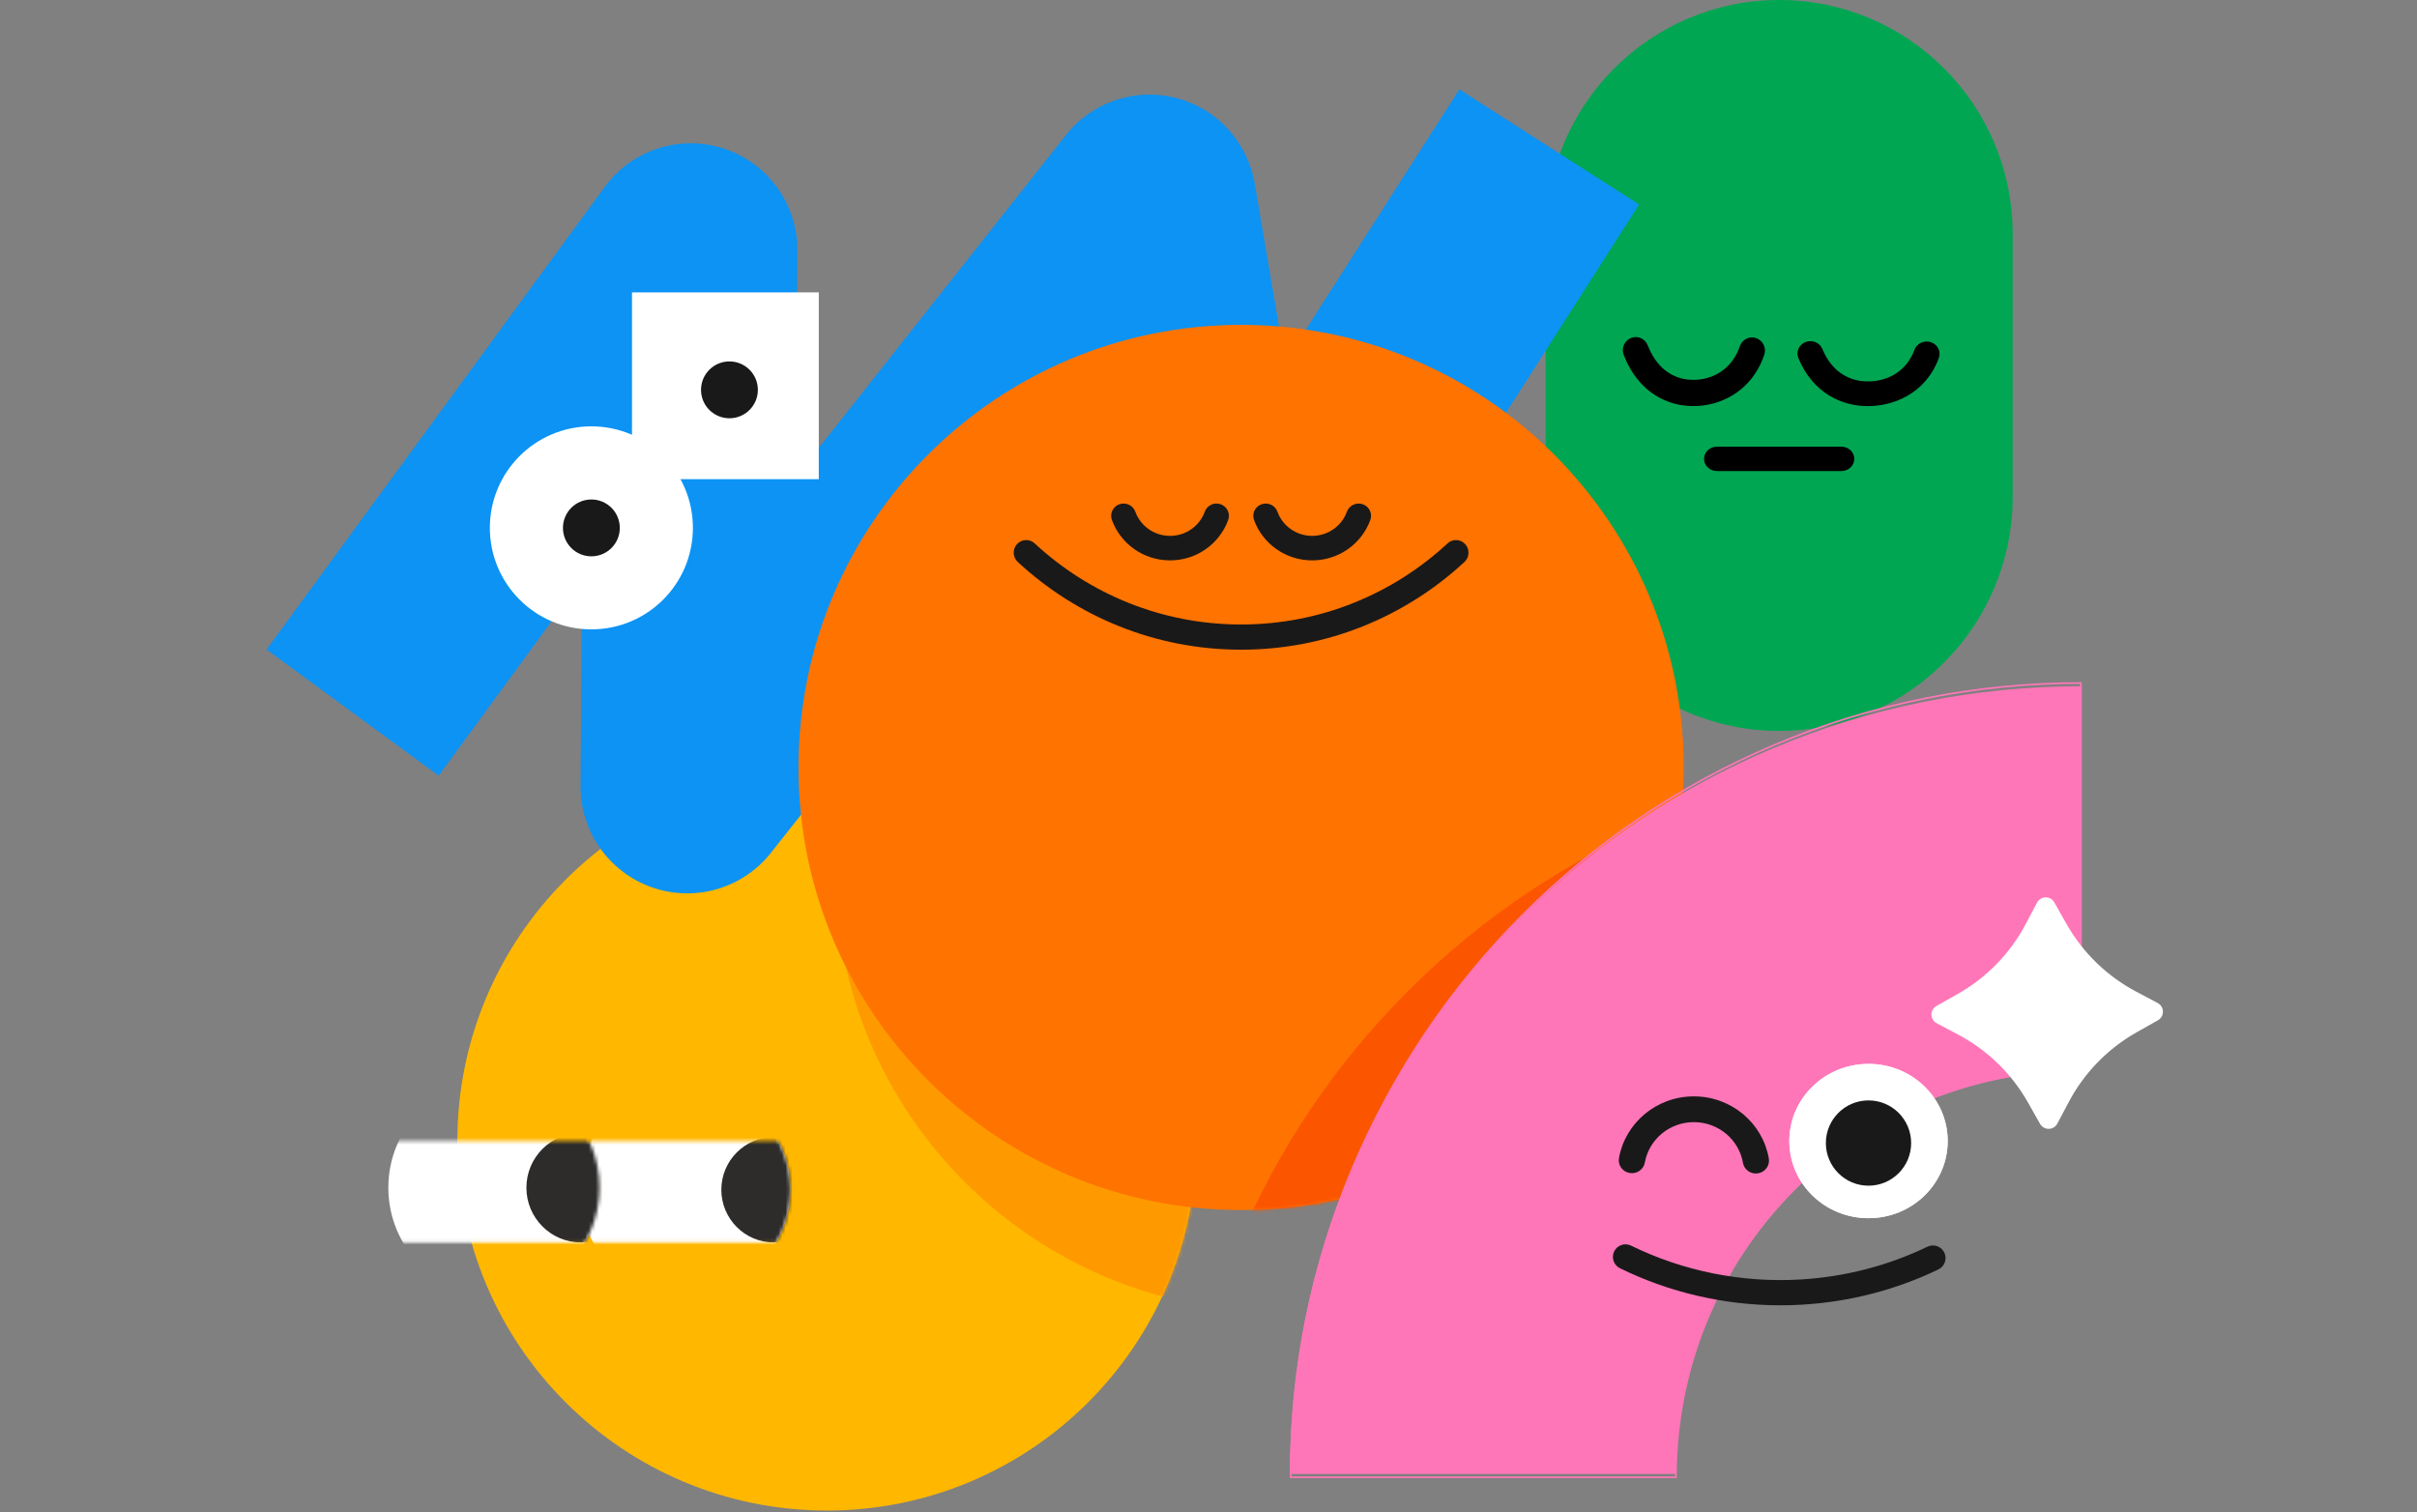 <svg width="700" height="438" viewBox="0 0 700 438" fill="none" xmlns="http://www.w3.org/2000/svg">
<rect x="0" y="0" width="700" height="438" fill="#808080" stroke="none"/>
<path d="M582.9 67.811C582.9 30.36 552.623 0 515.275 0C477.927 0 447.65 30.36 447.65 67.811V143.883C447.65 181.334 477.927 211.695 515.275 211.695C552.623 211.695 582.9 181.334 582.9 143.883V67.811Z" fill="#01A652"/>
<path fill-rule="evenodd" clip-rule="evenodd" d="M472.371 97.884C474.294 97.117 476.464 98.08 477.218 100.035C480.178 107.706 485.737 110.033 490.326 110.006C490.349 110.006 490.371 110.006 490.393 110.007C495.216 110.066 501.378 107.599 503.889 100.28C504.569 98.297 506.701 97.25 508.651 97.942C510.601 98.634 511.63 100.802 510.95 102.786C507.13 113.923 497.512 117.689 490.336 117.612C482.929 117.643 474.434 113.639 470.256 102.813C469.502 100.858 470.449 98.651 472.371 97.884Z" fill="black"/>
<path fill-rule="evenodd" clip-rule="evenodd" d="M522.943 99.052C524.865 98.33 527.035 99.237 527.79 101.077C530.75 108.297 536.309 110.487 540.898 110.462C540.92 110.462 540.942 110.462 540.964 110.462C545.787 110.518 551.949 108.196 554.46 101.308C555.14 99.441 557.272 98.456 559.222 99.107C561.172 99.758 562.202 101.799 561.521 103.666C557.701 114.148 548.083 117.693 540.907 117.62C533.5 117.649 525.005 113.881 520.828 103.692C520.073 101.852 521.02 99.775 522.943 99.052Z" fill="black"/>
<path fill-rule="evenodd" clip-rule="evenodd" d="M493.518 132.901C493.518 130.952 495.186 129.373 497.243 129.373H533.308C535.365 129.373 537.033 130.952 537.033 132.901C537.033 134.849 535.365 136.429 533.308 136.429H497.243C495.186 136.429 493.518 134.849 493.518 132.901Z" fill="black"/>
<path d="M239.484 437.498C298.591 437.498 346.507 389.582 346.507 330.475C346.507 271.368 298.591 223.452 239.484 223.452C180.376 223.452 132.46 271.368 132.46 330.475C132.46 389.582 180.376 437.498 239.484 437.498Z" fill="#FFB700"/>
<mask id="mask0_950_1632" style="mask-type:luminance" maskUnits="userSpaceOnUse" x="132" y="223" width="215" height="215">
<path d="M239.484 437.503C298.592 437.503 346.508 389.587 346.508 330.479C346.508 271.372 298.592 223.456 239.484 223.456C180.377 223.456 132.461 271.372 132.461 330.479C132.461 389.587 180.377 437.503 239.484 437.503Z" fill="white"/>
</mask>
<g mask="url(#mask0_950_1632)">
<path d="M498.222 251.689C498.222 180.89 440.828 123.497 370.029 123.497C299.23 123.497 241.837 180.89 241.837 251.689C241.837 322.488 299.23 379.882 370.029 379.882C440.828 379.882 498.222 322.488 498.222 251.689Z" fill="#FF9900"/>
</g>
<path fill-rule="evenodd" clip-rule="evenodd" d="M474.7 59.225L381.157 205.629C374.278 216.395 361.495 221.818 348.985 219.275C336.475 216.733 326.815 206.749 324.672 194.149L314.107 132.015L223.272 246.998C215.09 257.356 201.243 261.371 188.799 256.994C176.355 252.616 168.058 240.812 168.144 227.606L168.529 167.922L127.047 224.662L77.185 188.114L175.111 54.168C183.028 43.34 197.013 38.857 209.737 43.068C222.462 47.279 231.025 59.224 230.939 72.642L230.516 138.093L308.687 39.14C316.257 29.558 328.75 25.334 340.572 28.36C352.394 31.386 361.33 41.096 363.378 53.14L372.175 104.874L422.647 25.88L474.7 59.225Z" fill="#0C93F4"/>
<path d="M171.271 182.285C187.51 182.285 200.673 169.121 200.673 152.883C200.673 136.644 187.51 123.48 171.271 123.48C155.033 123.48 141.869 136.644 141.869 152.883C141.869 169.121 155.033 182.285 171.271 182.285Z" fill="white"/>
<path d="M171.271 161.129C175.818 161.129 179.504 157.443 179.504 152.896C179.504 148.349 175.818 144.664 171.271 144.664C166.725 144.664 163.039 148.349 163.039 152.896C163.039 157.443 166.725 161.129 171.271 161.129Z" fill="#1A1919"/>
<path d="M183.032 84.683V138.782H237.132V84.683H183.032Z" fill="white"/>
<path d="M211.258 121.143C215.805 121.143 219.491 117.458 219.491 112.911C219.491 108.364 215.805 104.678 211.258 104.678C206.711 104.678 203.026 108.364 203.026 112.911C203.026 117.458 206.711 121.143 211.258 121.143Z" fill="#1A1919"/>
<path d="M487.638 222.281C487.638 151.482 430.244 94.088 359.445 94.088C288.646 94.088 231.252 151.482 231.252 222.281C231.252 293.08 288.646 350.474 359.445 350.474C430.244 350.474 487.638 293.08 487.638 222.281Z" fill="#FF7300"/>
<mask id="mask1_950_1632" style="mask-type:luminance" maskUnits="userSpaceOnUse" x="231" y="94" width="257" height="257">
<path d="M487.637 222.277C487.637 151.478 430.243 94.085 359.444 94.085C288.645 94.085 231.252 151.478 231.252 222.277C231.252 293.076 288.645 350.47 359.444 350.47C430.243 350.47 487.637 293.076 487.637 222.277Z" fill="white"/>
</mask>
<g mask="url(#mask1_950_1632)">
<path d="M452.428 449.254H340.627C340.627 418.302 346.692 388.257 358.655 359.952C370.204 332.627 386.726 308.1 407.767 287.059C428.808 266.018 453.335 249.491 480.66 237.947C508.965 225.983 539.011 219.918 569.963 219.918V331.72C538.528 331.72 509.004 343.937 486.822 366.114C464.641 388.296 452.428 417.819 452.428 449.254Z" fill="#FC5500"/>
</g>
<path fill-rule="evenodd" clip-rule="evenodd" d="M324.204 146.045C326.078 145.389 328.135 146.355 328.801 148.202C330.272 152.288 334.226 155.204 338.862 155.204C343.498 155.204 347.452 152.288 348.923 148.202C349.589 146.355 351.647 145.389 353.52 146.045C355.393 146.701 356.372 148.731 355.707 150.579C353.247 157.409 346.638 162.304 338.862 162.304C331.086 162.304 324.477 157.409 322.018 150.579C321.352 148.731 322.331 146.701 324.204 146.045Z" fill="#1A1919"/>
<path fill-rule="evenodd" clip-rule="evenodd" d="M365.367 146.045C367.24 145.389 369.298 146.355 369.964 148.202C371.435 152.288 375.389 155.204 380.025 155.204C384.661 155.204 388.615 152.288 390.086 148.202C390.752 146.355 392.81 145.389 394.683 146.045C396.556 146.701 397.535 148.731 396.87 150.579C394.41 157.409 387.801 162.304 380.025 162.304C372.249 162.304 365.64 157.409 363.18 150.579C362.515 148.731 363.494 146.701 365.367 146.045Z" fill="#1A1919"/>
<path fill-rule="evenodd" clip-rule="evenodd" d="M294.538 157.598C295.891 156.114 298.182 156.016 299.654 157.381C315.394 171.968 336.384 180.871 359.444 180.871C382.504 180.871 403.493 171.968 419.233 157.381C420.706 156.016 422.996 156.114 424.349 157.598C425.702 159.083 425.606 161.392 424.134 162.757C407.11 178.534 384.389 188.172 359.444 188.172C334.498 188.172 311.777 178.534 294.754 162.757C293.281 161.392 293.185 159.083 294.538 157.598Z" fill="#1A1919"/>
<path d="M485.358 426.915H373.557C373.557 396.122 379.622 366.23 391.585 338.07C403.134 310.885 419.656 286.484 440.697 265.551C461.738 244.618 486.265 228.176 513.59 216.691C541.895 204.789 571.941 198.755 602.893 198.755V309.983C571.458 309.983 541.934 322.138 519.752 344.201C497.571 366.269 485.358 395.641 485.358 426.915Z" fill="#FF76B8"/>
<path fill-rule="evenodd" clip-rule="evenodd" d="M602.406 198.074C571.638 198.105 541.772 204.181 513.631 216.136C486.393 227.703 461.944 244.261 440.97 265.343C419.996 286.425 403.527 310.999 392.014 338.377C380.12 366.662 374.075 396.681 374.044 427.607H485.121C485.184 396.105 497.39 366.526 519.514 344.289C541.637 322.058 571.065 309.784 602.406 309.721V198.074ZM513.442 215.686C541.717 203.674 571.731 197.584 602.65 197.584H602.893V310.21H602.65C571.346 310.21 541.947 322.438 519.857 344.635C497.768 366.838 485.608 396.388 485.608 427.852V428.096H373.557V427.852C373.557 396.775 379.615 366.607 391.566 338.187C403.103 310.75 419.608 286.124 440.626 264.998C461.645 243.871 486.146 227.277 513.442 215.686Z" fill="#FF76B8"/>
<path fill-rule="evenodd" clip-rule="evenodd" d="M468.878 335.413C470.701 325.236 479.743 317.511 490.627 317.541C501.509 317.57 510.516 325.339 512.28 335.525C512.632 337.558 511.24 339.487 509.169 339.833C507.099 340.178 505.136 338.811 504.784 336.778C503.629 330.111 497.724 325.027 490.606 325.008C483.491 324.989 477.561 330.04 476.367 336.707C476.003 338.738 474.031 340.094 471.963 339.737C469.895 339.38 468.514 337.443 468.878 335.413Z" fill="#1A1919"/>
<path d="M541.148 352.825C553.814 352.825 564.082 342.82 564.082 330.479C564.082 318.138 553.814 308.134 541.148 308.134C528.482 308.134 518.215 318.138 518.215 330.479C518.215 342.82 528.482 352.825 541.148 352.825Z" fill="#FAF6F4"/>
<path d="M541.148 352.824C553.814 352.824 564.082 342.819 564.082 330.478C564.082 318.137 553.814 308.133 541.148 308.133C528.482 308.133 518.215 318.137 518.215 330.478C518.215 342.819 528.482 352.824 541.148 352.824Z" fill="white"/>
<mask id="mask2_950_1632" style="mask-type:luminance" maskUnits="userSpaceOnUse" x="518" y="308" width="47" height="45">
<path d="M541.149 352.842C553.815 352.842 564.082 342.838 564.082 330.497C564.082 318.156 553.815 308.151 541.149 308.151C528.483 308.151 518.215 318.156 518.215 330.497C518.215 342.838 528.483 352.842 541.149 352.842Z" fill="white"/>
</mask>
<g mask="url(#mask2_950_1632)">
<path d="M541.148 343.409C547.968 343.409 553.497 337.88 553.497 331.06C553.497 324.24 547.968 318.711 541.148 318.711C534.328 318.711 528.799 324.24 528.799 331.06C528.799 337.88 534.328 343.409 541.148 343.409Z" fill="#1A1919"/>
</g>
<path d="M586.647 267.68L589.958 261.432C591.012 259.437 593.856 259.394 594.96 261.364L598.44 267.516C603.155 275.866 610.17 282.699 618.652 287.195L624.894 290.503C626.892 291.56 626.926 294.395 624.967 295.506L618.808 298.978C610.461 303.696 603.622 310.708 599.14 319.183L595.83 325.432C594.78 327.426 591.936 327.455 590.828 325.5L587.352 319.347C582.637 310.998 575.622 304.164 567.14 299.669L560.898 296.361C558.9 295.303 558.866 292.468 560.825 291.358L566.984 287.885C575.331 283.167 582.165 276.17 586.652 267.68H586.647Z" fill="white"/>
<mask id="mask3_950_1632" style="mask-type:luminance" maskUnits="userSpaceOnUse" x="104" y="330" width="137" height="30">
<path d="M104.235 359.889H240.66V330.487H104.235V359.889Z" fill="white"/>
</mask>
<g mask="url(#mask3_950_1632)">
<path d="M198.322 375.165C215.209 375.165 228.9 361.475 228.9 344.587C228.9 327.7 215.209 314.009 198.322 314.009C181.434 314.009 167.744 327.7 167.744 344.587C167.744 361.475 181.434 375.165 198.322 375.165Z" fill="white"/>
<mask id="mask4_950_1632" style="mask-type:luminance" maskUnits="userSpaceOnUse" x="167" y="314" width="62" height="62">
<path d="M198.323 375.181C215.211 375.181 228.901 361.49 228.901 344.603C228.901 327.715 215.211 314.024 198.323 314.024C181.435 314.024 167.745 327.715 167.745 344.603C167.745 361.49 181.435 375.181 198.323 375.181Z" fill="white"/>
</mask>
<g mask="url(#mask4_950_1632)">
<path d="M224.197 359.872C232.641 359.872 239.486 353.027 239.486 344.583C239.486 336.139 232.641 329.294 224.197 329.294C215.753 329.294 208.908 336.139 208.908 344.583C208.908 353.027 215.753 359.872 224.197 359.872Z" fill="#2D2C2B"/>
</g>
<path d="M143.046 375.155C159.934 375.155 173.624 361.201 173.624 343.988C173.624 326.776 159.934 312.822 143.046 312.822C126.158 312.822 112.468 326.776 112.468 343.988C112.468 361.201 126.158 375.155 143.046 375.155Z" fill="white"/>
<mask id="mask5_950_1632" style="mask-type:luminance" maskUnits="userSpaceOnUse" x="112" y="312" width="62" height="64">
<path d="M143.047 375.134C159.934 375.134 173.625 361.18 173.625 343.967C173.625 326.755 159.934 312.801 143.047 312.801C126.159 312.801 112.469 326.755 112.469 343.967C112.469 361.18 126.159 375.134 143.047 375.134Z" fill="white"/>
</mask>
<g mask="url(#mask5_950_1632)">
<path d="M168.332 359.866C177.101 359.866 184.209 352.758 184.209 343.989C184.209 335.22 177.101 328.112 168.332 328.112C159.563 328.112 152.455 335.22 152.455 343.989C152.455 352.758 159.563 359.866 168.332 359.866Z" fill="#2D2C2B"/>
</g>
</g>
<path d="M515.602 378.052C499.506 378.052 483.575 374.386 469.166 367.323C467.356 366.433 466.603 364.244 467.494 362.435C468.379 360.625 470.568 359.872 472.377 360.763C487.517 368.185 504.475 371.572 521.409 370.578C534.303 369.82 546.69 366.622 558.23 361.08C560.048 360.208 562.227 360.971 563.104 362.79C563.975 364.609 563.213 366.788 561.394 367.664C548.993 373.623 535.686 377.058 521.84 377.872C519.761 377.996 517.677 378.057 515.602 378.057V378.052Z" fill="#1A1919"/>
</svg>
